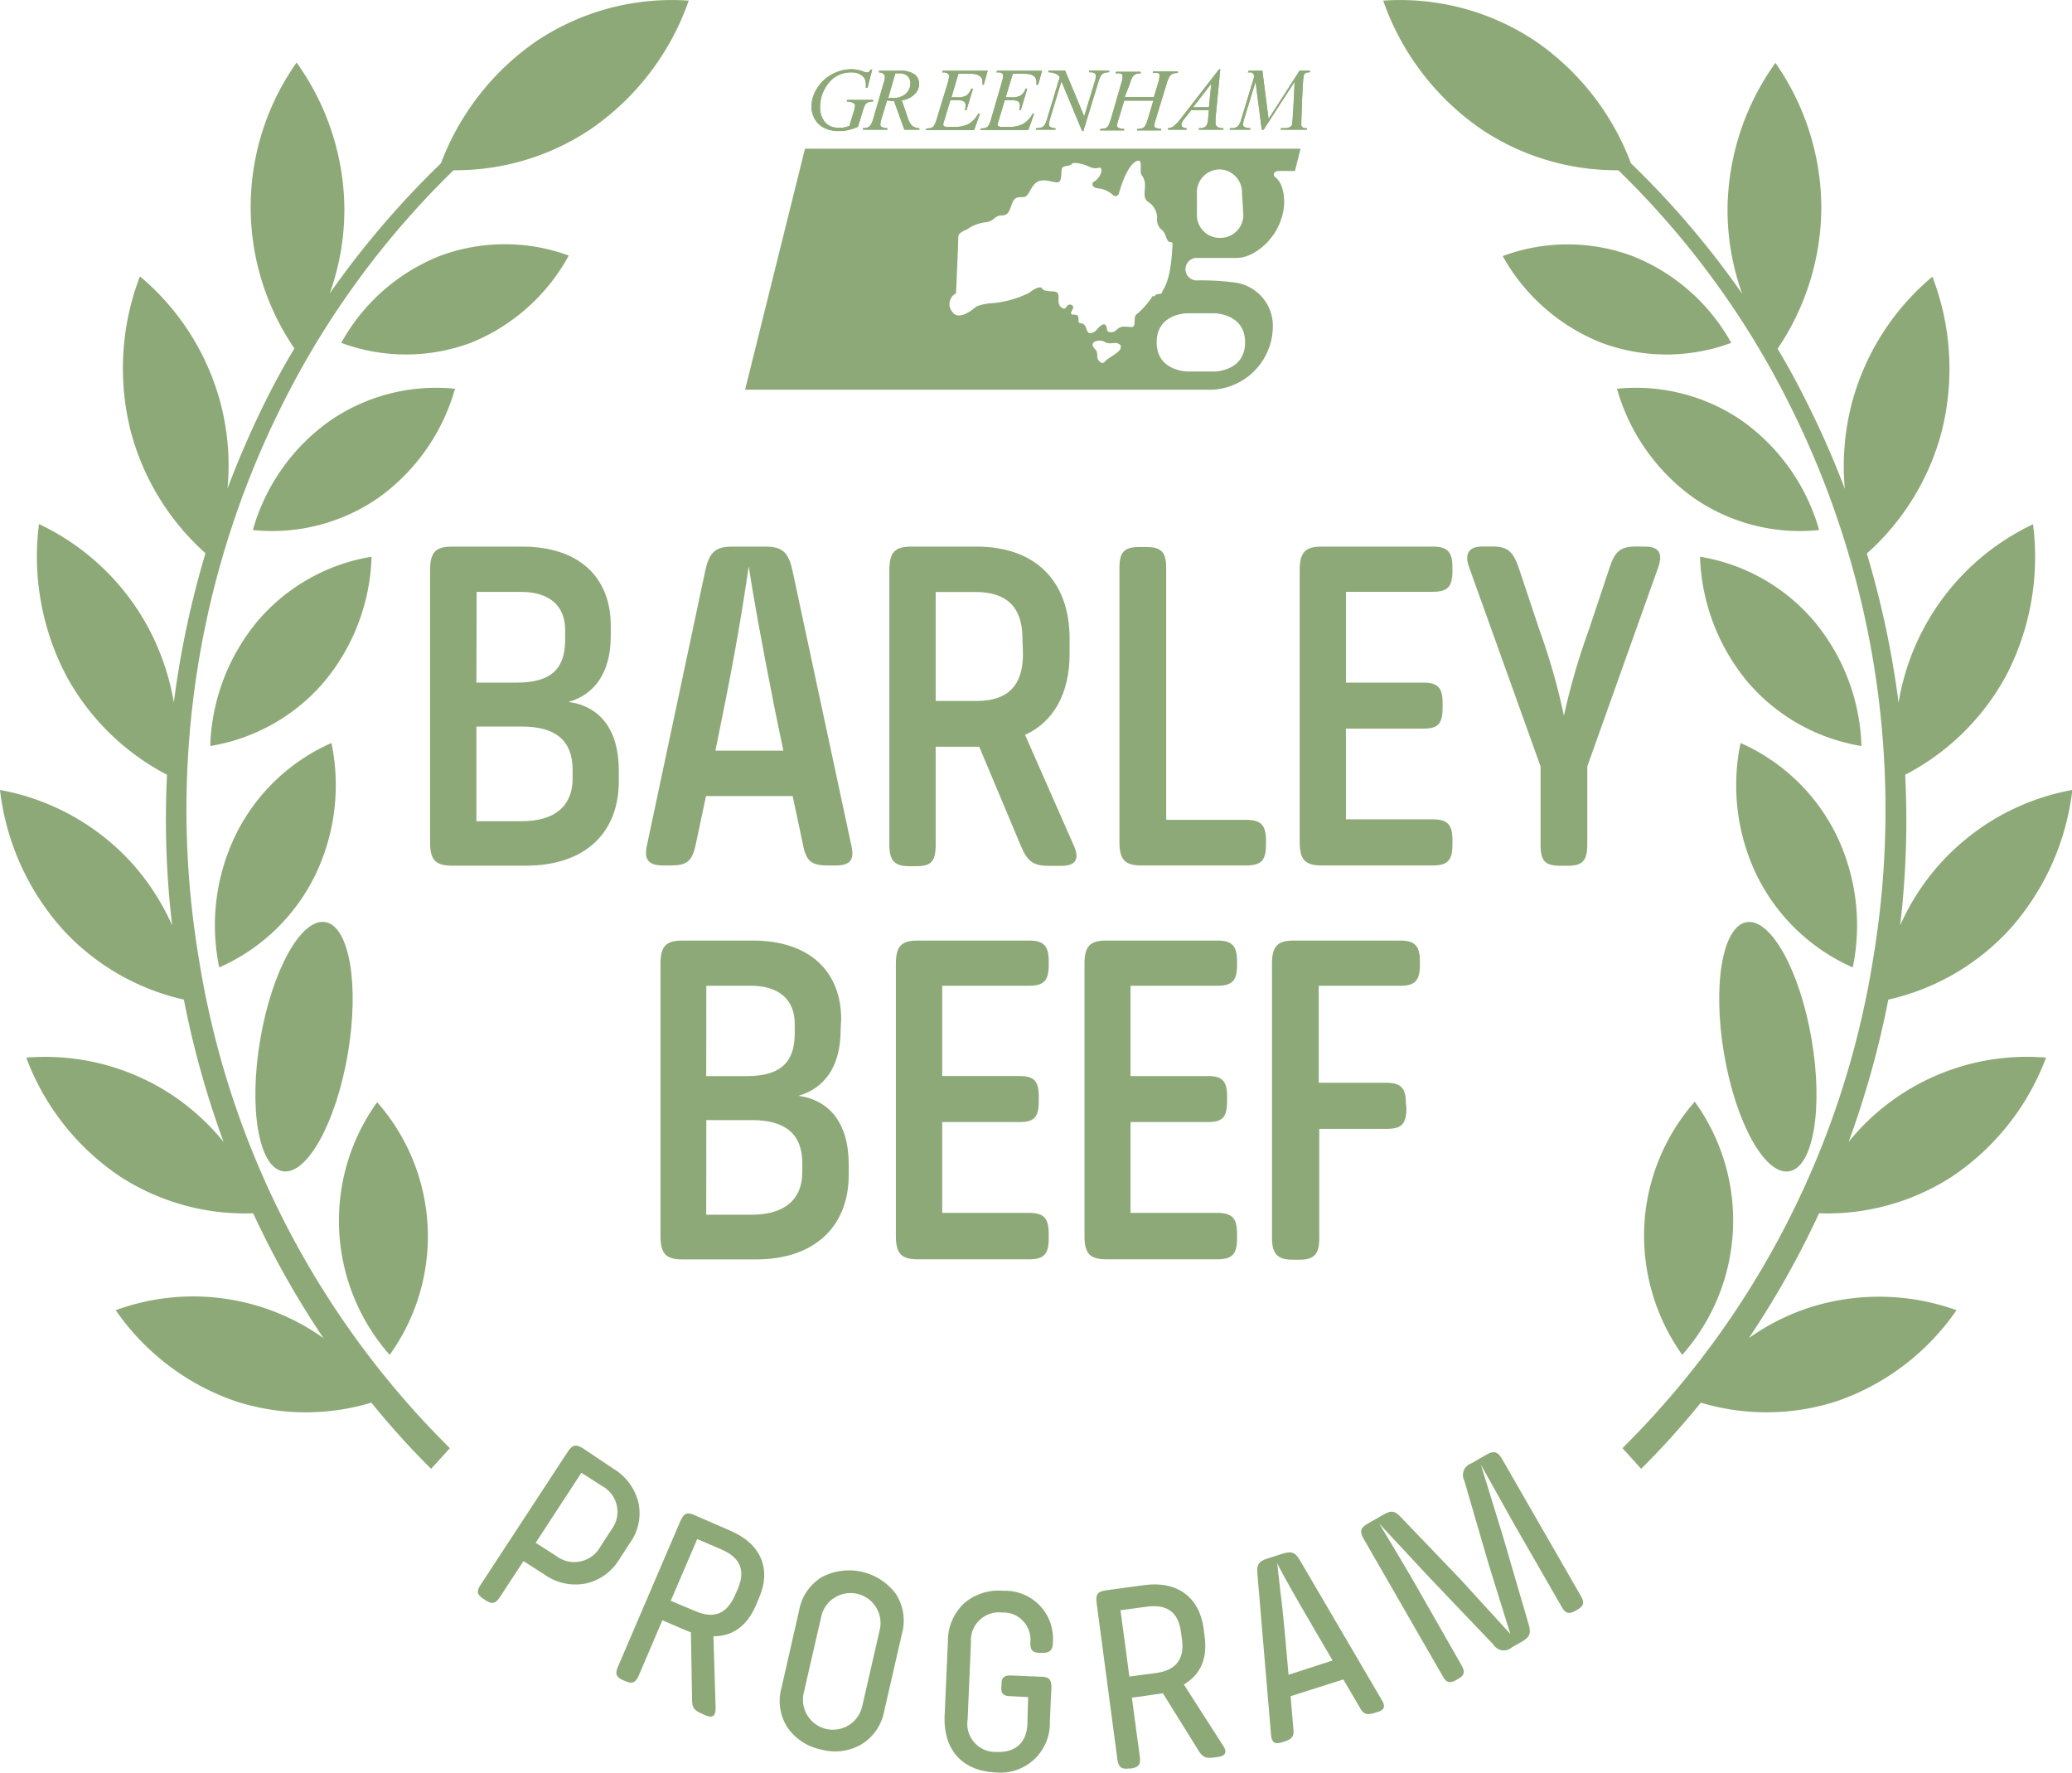 <svg id="Artwork_Outlined" data-name="Artwork Outlined" xmlns="http://www.w3.org/2000/svg" viewBox="0 0 200.36 171.43"><defs><style>.cls-1{fill:#8ea978;}</style></defs><path class="cls-1" d="M37.68,131a19.61,19.61,0,0,0-1.21-24.43A19.61,19.61,0,0,0,37.68,131Z"/><ellipse class="cls-1" cx="29.4" cy="101.2" rx="12.22" ry="4.29" transform="translate(-75.31 113.11) rotate(-80.29)"/><path class="cls-1" d="M30.42,84.74a20,20,0,0,0,1.63-12.9,18.75,18.75,0,0,0-9.22,8.8,20,20,0,0,0-1.63,12.9A18.75,18.75,0,0,0,30.42,84.74Z"/><path class="cls-1" d="M31.33,65.94a19.79,19.79,0,0,0,4.6-12.11,18.36,18.36,0,0,0-11,6.2,19.77,19.77,0,0,0-4.6,12.1A18.38,18.38,0,0,0,31.33,65.94Z"/><path class="cls-1" d="M31.84,40.73a19.39,19.39,0,0,0-7.39,10.52,18.06,18.06,0,0,0,12.16-3.13A19.49,19.49,0,0,0,44,37.59,18.07,18.07,0,0,0,31.84,40.73Z"/><path class="cls-1" d="M42.52,24.75A18.83,18.83,0,0,0,33,33.15a18,18,0,0,0,12.52,0A18.83,18.83,0,0,0,55,24.71,18,18,0,0,0,42.52,24.75Z"/><path class="cls-1" d="M51.84,4a25.09,25.09,0,0,0-9.2,11.79A86.36,86.36,0,0,0,31.88,28.38a24,24,0,0,0,1.42-8.26A24.58,24.58,0,0,0,28.68,6.05a24.2,24.2,0,0,0-.21,27.64c-1,1.66-1.92,3.34-2.78,5.07A91.05,91.05,0,0,0,22,47.23a23.77,23.77,0,0,0-.63-8.08,24,24,0,0,0-7.84-12.43,24.84,24.84,0,0,0-.92,14.85,24,24,0,0,0,7.26,11.92,90.48,90.48,0,0,0-3.06,14.42,23.87,23.87,0,0,0-2.48-7.24,23.31,23.31,0,0,0-10.56-10A24.79,24.79,0,0,0,6.39,65.3a23.34,23.34,0,0,0,9.76,9.61,86.42,86.42,0,0,0,.5,14.57,23,23,0,0,0-4-6.14A22.72,22.72,0,0,0,0,76.38a24.44,24.44,0,0,0,6.08,13.5h0a22.66,22.66,0,0,0,11.7,6.77,90.39,90.39,0,0,0,3.84,13.76,22.36,22.36,0,0,0-5.18-4.67,22.31,22.31,0,0,0-13.9-3.48,23.88,23.88,0,0,0,9.11,11.52,22.2,22.2,0,0,0,12.83,3.53,87.45,87.45,0,0,0,6.8,12.07,21.73,21.73,0,0,0-20.09-2.7,23.28,23.28,0,0,0,11.58,8.8,22,22,0,0,0,13.14.14,79.84,79.84,0,0,0,5.78,6.4l1.81-2A85.4,85.4,0,0,1,19.23,92.7a87.33,87.33,0,0,1,7.86-53.16A83.67,83.67,0,0,1,43.86,16.46a23.46,23.46,0,0,0,13.3-4A25.13,25.13,0,0,0,66.6.06,23.58,23.58,0,0,0,51.84,4Z"/><path class="cls-1" d="M162.67,131A19.92,19.92,0,0,1,159,118.52a19.69,19.69,0,0,1,4.88-12A19.61,19.61,0,0,1,162.67,131Z"/><ellipse class="cls-1" cx="170.95" cy="101.2" rx="4.29" ry="12.22" transform="translate(-14.62 30.29) rotate(-9.71)"/><path class="cls-1" d="M169.93,84.74a20,20,0,0,1-1.62-12.9,18.79,18.79,0,0,1,9.22,8.8,20.06,20.06,0,0,1,1.63,12.9A18.79,18.79,0,0,1,169.93,84.74Z"/><path class="cls-1" d="M169,65.94a19.89,19.89,0,0,1-4.61-12.11,18.33,18.33,0,0,1,11,6.2A19.74,19.74,0,0,1,180,72.13,18.35,18.35,0,0,1,169,65.94Z"/><path class="cls-1" d="M168.52,40.73a19.51,19.51,0,0,1,7.39,10.52,18.05,18.05,0,0,1-12.16-3.13,19.49,19.49,0,0,1-7.39-10.53A18.09,18.09,0,0,1,168.52,40.73Z"/><path class="cls-1" d="M157.84,24.75a18.88,18.88,0,0,1,9.57,8.4,18,18,0,0,1-12.53,0,18.92,18.92,0,0,1-9.57-8.39A18,18,0,0,1,157.84,24.75Z"/><path class="cls-1" d="M148.51,4a25,25,0,0,1,9.2,11.79,85.15,85.15,0,0,1,10.76,12.62,24,24,0,0,1-1.42-8.26,24.64,24.64,0,0,1,4.63-14.07,24.57,24.57,0,0,1,4.44,14.13,24.52,24.52,0,0,1-4.23,13.51c1,1.66,1.91,3.34,2.77,5.07a88.48,88.48,0,0,1,3.73,8.47,24.28,24.28,0,0,1,.63-8.08,24,24,0,0,1,7.84-12.43,24.83,24.83,0,0,1,.93,14.85,23.94,23.94,0,0,1-7.27,11.92,90.51,90.51,0,0,1,3.07,14.42,23.24,23.24,0,0,1,13-17.25A24.79,24.79,0,0,1,194,65.3a23.3,23.3,0,0,1-9.77,9.61,86.42,86.42,0,0,1-.49,14.57,22.62,22.62,0,0,1,16.65-13.1,24.44,24.44,0,0,1-6.08,13.5h0a22.64,22.64,0,0,1-11.71,6.77,90.39,90.39,0,0,1-3.84,13.76,22.16,22.16,0,0,1,19.09-8.15,23.91,23.91,0,0,1-9.12,11.52,22.2,22.2,0,0,1-12.83,3.53,87.39,87.39,0,0,1-6.79,12.07,21.89,21.89,0,0,1,5.78-2.93,22.16,22.16,0,0,1,14.3.23,23.24,23.24,0,0,1-11.57,8.8,22.07,22.07,0,0,1-13.15.14,81.67,81.67,0,0,1-5.77,6.4l-1.81-2A85.53,85.53,0,0,0,181.13,92.7a87.33,87.33,0,0,0-7.87-53.16,83.67,83.67,0,0,0-16.77-23.08,23.5,23.5,0,0,1-13.3-4A25.19,25.19,0,0,1,133.75.06,23.57,23.57,0,0,1,148.51,4Z"/><path class="cls-1" d="M54.86,140.43c.5-.77.83-.83,1.59-.34L59.3,142a5.24,5.24,0,0,1,2.43,3.27,4.87,4.87,0,0,1-.78,3.86l-1.09,1.68a5.06,5.06,0,0,1-3.24,2.3,5.18,5.18,0,0,1-4-.89l-2-1.28-2.28,3.48c-.41.63-.75.72-1.38.31l-.17-.11c-.68-.44-.74-.73-.3-1.41Zm-3.06,8.74,2,1.28a2.87,2.87,0,0,0,4.25-.9l1.1-1.69a2.83,2.83,0,0,0-.93-4.18l-2-1.28Z"/><path class="cls-1" d="M69.2,165.16c0,.76-.31,1-1,.68l-.38-.17c-.77-.33-.92-.62-.9-1.52l-.11-6.33c-.09,0-1-.4-2.76-1.16L61.77,162c-.3.69-.62.84-1.29.55l-.21-.09c-.7-.3-.81-.63-.51-1.32l6-14c.36-.84.67-1,1.5-.6L70.62,148c3,1.28,4,3.75,2.76,6.54l-.28.67c-.87,2-2.23,3-4.11,3Zm-4.34-10.38,2.39,1c1.79.77,3,.27,3.8-1.48l.31-.71c.75-1.75.21-3-1.6-3.78l-2.34-1Z"/><path class="cls-1" d="M77.28,155.68a4.74,4.74,0,0,1,2.17-3.18,5.64,5.64,0,0,1,7.2,1.64,4.78,4.78,0,0,1,.57,3.81l-1.72,7.5a4.77,4.77,0,0,1-2.17,3.19,5.06,5.06,0,0,1-3.88.53A5.22,5.22,0,0,1,76.13,167a4.73,4.73,0,0,1-.56-3.81Zm.44,8A2.9,2.9,0,0,0,83.37,165l1.72-7.5a2.9,2.9,0,0,0-5.65-1.3Z"/><path class="cls-1" d="M99.42,164.09,97.76,164c-.76,0-1-.25-.92-1v-.08c0-.75.25-.95,1-.92l2.83.12c.76,0,1,.28,1,1l-.15,3.33a4.78,4.78,0,0,1-5.28,4.92c-3.09-.14-5-2.09-4.9-5.39l.32-7.27a5,5,0,0,1,1.59-3.71A5.13,5.13,0,0,1,97,153.81a4.63,4.63,0,0,1,4.81,5c0,.73-.28,1-1,1h-.18c-.8,0-1-.25-1-1a2.62,2.62,0,0,0-2.74-2.9,2.71,2.71,0,0,0-3,2.88l-.32,7.46a2.71,2.71,0,0,0,2.78,3.14c1.87.08,3-.92,3-2.89Z"/><path class="cls-1" d="M118.27,168.78c.43.63.24,1-.51,1.1l-.41.05c-.82.11-1.11-.06-1.56-.84l-3.34-5.37c-.08,0-1,.16-3,.42l.77,5.72c.1.75-.1,1-.82,1.13l-.23,0c-.75.1-1-.13-1.12-.88l-2-15.07c-.13-.91.08-1.17,1-1.29l3.61-.49c3.19-.43,5.32,1.18,5.73,4.19l.09.72c.3,2.17-.36,3.73-2,4.7Zm-9.06-6.68,2.58-.34c1.93-.26,2.76-1.34,2.51-3.23l-.11-.77q-.37-2.82-3.31-2.41l-2.53.34Z"/><path class="cls-1" d="M133.61,164.36c.4.64.25,1-.44,1.18l-.25.08c-.77.24-1.11.11-1.46-.57l-1.56-2.67L124.8,164l.26,3.08c.11.75-.07,1.06-.84,1.3l-.25.08c-.71.23-1,0-1.06-.7l-1.32-15.59c-.09-.87.13-1.22,1-1.49l1.44-.46c.87-.27,1.24-.12,1.67.64Zm-4.75-3.81-1.56-2.67c-2.13-3.63-3.39-5.88-3.8-6.75,0,0,.06.44.14,1.23s.21,1.76.35,3,.23,2.37.34,3.49l.27,3.08Z"/><path class="cls-1" d="M141.32,161c.38.66.29,1-.36,1.35l-.11.07c-.66.37-1,.29-1.35-.37l-7.6-13.2c-.46-.79-.37-1.11.42-1.57l1.42-.81c.79-.46,1.14-.42,1.77.27l5.75,6,4.79,5.25-2.12-6.82-2.33-8a1.19,1.19,0,0,1,.68-1.68l1.42-.82c.74-.42,1.11-.36,1.56.42l7.59,13.19c.4.7.3,1-.35,1.37l-.11.07c-.66.37-1,.32-1.39-.38l-4.51-7.84-3.29-5.88,2.12,6.88,2.5,8.56c.25.9.11,1.22-.68,1.68l-.93.53a1.18,1.18,0,0,1-1.8-.26l-6.26-6.56-4.8-5.16c2,3.28,3.12,5.22,3.45,5.79Z"/><path class="cls-1" d="M84.35,6.7l-.46,1.78h-.17a3.26,3.26,0,0,0,0-.46.93.93,0,0,0-.39-.73A1.63,1.63,0,0,0,82.3,7,2.7,2.7,0,0,0,80,8.2a3.63,3.63,0,0,0-.7,2.18,2.19,2.19,0,0,0,.44,1.38,1.57,1.57,0,0,0,1.35.58,2,2,0,0,0,.43,0,4,4,0,0,0,.61-.16l.45-1.46a1.92,1.92,0,0,0,.1-.49.26.26,0,0,0-.12-.24A1.18,1.18,0,0,0,82,9.82h-.12l.05-.16h2.49l0,.16a1.39,1.39,0,0,0-.5.08.76.76,0,0,0-.27.24,3.71,3.71,0,0,0-.24.67l-.45,1.45a5.59,5.59,0,0,1-1,.33,3.36,3.36,0,0,1-.79.08,3.07,3.07,0,0,1-1.55-.34,2.13,2.13,0,0,1-.87-.89,2.4,2.4,0,0,1-.28-1.11,3.14,3.14,0,0,1,.33-1.41,3.93,3.93,0,0,1,.81-1.13,4.11,4.11,0,0,1,1.07-.72A3.87,3.87,0,0,1,82.3,6.7a3.13,3.13,0,0,1,1.17.21,1.07,1.07,0,0,0,.31.08.36.36,0,0,0,.19,0,.9.9,0,0,0,.21-.24Z"/><path class="cls-1" d="M84.35,6.7l-.46,1.78h-.17a3.26,3.26,0,0,0,0-.46.93.93,0,0,0-.39-.73A1.63,1.63,0,0,0,82.3,7,2.7,2.7,0,0,0,80,8.2a3.63,3.63,0,0,0-.7,2.18,2.19,2.19,0,0,0,.44,1.38,1.57,1.57,0,0,0,1.35.58,2,2,0,0,0,.43,0,4,4,0,0,0,.61-.16l.45-1.46a1.92,1.92,0,0,0,.1-.49.26.26,0,0,0-.12-.24A1.18,1.18,0,0,0,82,9.82h-.12l.05-.16h2.49l0,.16a1.39,1.39,0,0,0-.5.08.76.76,0,0,0-.27.24,3.71,3.71,0,0,0-.24.67l-.45,1.45a5.59,5.59,0,0,1-1,.33,3.36,3.36,0,0,1-.79.08,3.07,3.07,0,0,1-1.55-.34,2.13,2.13,0,0,1-.87-.89,2.4,2.4,0,0,1-.28-1.11,3.14,3.14,0,0,1,.33-1.41,3.93,3.93,0,0,1,.81-1.13,4.11,4.11,0,0,1,1.07-.72A3.87,3.87,0,0,1,82.3,6.7a3.13,3.13,0,0,1,1.17.21,1.07,1.07,0,0,0,.31.08.36.36,0,0,0,.19,0,.9.9,0,0,0,.21-.24Z"/><path class="cls-1" d="M87.45,12.54l-1-2.78a2.61,2.61,0,0,1-.67-.06l-.55,1.82a1.89,1.89,0,0,0-.1.51.28.28,0,0,0,.13.25,1.42,1.42,0,0,0,.54.11l0,.15H83.45l0-.15a1.6,1.6,0,0,0,.45-.07.54.54,0,0,0,.26-.19,2.39,2.39,0,0,0,.3-.7l1-3.45a2.06,2.06,0,0,0,.11-.53.42.42,0,0,0-.17-.33A.74.74,0,0,0,85,7l0-.16h2a2.36,2.36,0,0,1,1.44.35,1.16,1.16,0,0,1,.44.93,1.4,1.4,0,0,1-.45,1,2.09,2.09,0,0,1-1.23.58l.58,1.68a1.84,1.84,0,0,0,.43.79,1.1,1.1,0,0,0,.69.22l0,.15ZM85.89,9.47a4.77,4.77,0,0,0,.5,0,1.73,1.73,0,0,0,1.2-.41,1.33,1.33,0,0,0,.44-1,1,1,0,0,0-.28-.72,1.18,1.18,0,0,0-.83-.25l-.34,0Z"/><path class="cls-1" d="M87.45,12.54l-1-2.78a2.61,2.61,0,0,1-.67-.06l-.55,1.82a1.89,1.89,0,0,0-.1.51.28.28,0,0,0,.13.25,1.42,1.42,0,0,0,.54.11l0,.15H83.45l0-.15a1.6,1.6,0,0,0,.45-.07.54.54,0,0,0,.26-.19,2.39,2.39,0,0,0,.3-.7l1-3.45a2.06,2.06,0,0,0,.11-.53.42.42,0,0,0-.17-.33A.74.74,0,0,0,85,7l0-.16h2a2.36,2.36,0,0,1,1.44.35,1.16,1.16,0,0,1,.44.93,1.4,1.4,0,0,1-.45,1,2.09,2.09,0,0,1-1.23.58l.58,1.68a1.84,1.84,0,0,0,.43.79,1.1,1.1,0,0,0,.69.22l0,.15ZM85.89,9.47a4.77,4.77,0,0,0,.5,0,1.73,1.73,0,0,0,1.2-.41,1.33,1.33,0,0,0,.44-1,1,1,0,0,0-.28-.72,1.18,1.18,0,0,0-.83-.25l-.34,0Z"/><path class="cls-1" d="M92.68,7.12,92,9.41h.58a1.61,1.61,0,0,0,.87-.18,1.4,1.4,0,0,0,.47-.66h.17l-.63,2.07h-.17a1.33,1.33,0,0,0,.08-.44.5.5,0,0,0-.07-.29.44.44,0,0,0-.22-.16,1.73,1.73,0,0,0-.58-.06H91.9l-.6,2a1.15,1.15,0,0,0-.09.36.21.21,0,0,0,.11.17.85.85,0,0,0,.39.05h.55a3,3,0,0,0,1.4-.28,2.65,2.65,0,0,0,.94-1h.16l-.56,1.58H89.53l.06-.15a1.83,1.83,0,0,0,.47-.06.52.52,0,0,0,.25-.2,2.74,2.74,0,0,0,.29-.72L91.65,8a2.6,2.6,0,0,0,.12-.64.29.29,0,0,0-.12-.25A.81.81,0,0,0,91.19,7H91.1l.05-.16h4.36l-.38,1.35H95a2.11,2.11,0,0,0,0-.32.62.62,0,0,0-.11-.37,1,1,0,0,0-.45-.3,3.86,3.86,0,0,0-1-.07Z"/><path class="cls-1" d="M92.68,7.12,92,9.41h.58a1.61,1.61,0,0,0,.87-.18,1.4,1.4,0,0,0,.47-.66h.17l-.63,2.07h-.17a1.33,1.33,0,0,0,.08-.44.5.5,0,0,0-.07-.29.44.44,0,0,0-.22-.16,1.73,1.73,0,0,0-.58-.06H91.9l-.6,2a1.15,1.15,0,0,0-.09.36.21.21,0,0,0,.11.17.85.85,0,0,0,.39.05h.55a3,3,0,0,0,1.4-.28,2.65,2.65,0,0,0,.94-1h.16l-.56,1.58H89.53l.06-.15a1.83,1.83,0,0,0,.47-.06.52.52,0,0,0,.25-.2,2.74,2.74,0,0,0,.29-.72L91.65,8a2.6,2.6,0,0,0,.12-.64.29.29,0,0,0-.12-.25A.81.81,0,0,0,91.19,7H91.1l.05-.16h4.36l-.38,1.35H95a2.11,2.11,0,0,0,0-.32.62.62,0,0,0-.11-.37,1,1,0,0,0-.45-.3,3.86,3.86,0,0,0-1-.07Z"/><path class="cls-1" d="M97.94,7.12l-.69,2.29h.58a1.61,1.61,0,0,0,.87-.18,1.34,1.34,0,0,0,.47-.66h.17l-.63,2.07h-.16a1.65,1.65,0,0,0,.08-.44.5.5,0,0,0-.08-.29.4.4,0,0,0-.22-.16,1.73,1.73,0,0,0-.58-.06h-.59l-.6,2a1.15,1.15,0,0,0-.09.36c0,.07,0,.12.12.17a.8.8,0,0,0,.39.05h.54a2.92,2.92,0,0,0,1.4-.28,2.65,2.65,0,0,0,.94-1H100l-.56,1.58H94.79l.06-.15a1.83,1.83,0,0,0,.47-.06.6.6,0,0,0,.26-.2,2.83,2.83,0,0,0,.28-.72l1-3.44A2.6,2.6,0,0,0,97,7.33a.31.31,0,0,0-.11-.25A.85.85,0,0,0,96.45,7h-.09l.06-.16h4.35l-.38,1.35h-.17a2.11,2.11,0,0,0,0-.32.62.62,0,0,0-.11-.37,1,1,0,0,0-.44-.3,4,4,0,0,0-1-.07Z"/><path class="cls-1" d="M97.94,7.12l-.69,2.29h.58a1.61,1.61,0,0,0,.87-.18,1.34,1.34,0,0,0,.47-.66h.17l-.63,2.07h-.16a1.65,1.65,0,0,0,.08-.44.5.5,0,0,0-.08-.29.4.4,0,0,0-.22-.16,1.73,1.73,0,0,0-.58-.06h-.59l-.6,2a1.15,1.15,0,0,0-.09.36c0,.07,0,.12.12.17a.8.8,0,0,0,.39.05h.54a2.92,2.92,0,0,0,1.4-.28,2.65,2.65,0,0,0,.94-1H100l-.56,1.58H94.79l.06-.15a1.83,1.83,0,0,0,.47-.06.6.6,0,0,0,.26-.2,2.83,2.83,0,0,0,.28-.72l1-3.44A2.6,2.6,0,0,0,97,7.33a.31.31,0,0,0-.11-.25A.85.85,0,0,0,96.45,7h-.09l.06-.16h4.35l-.38,1.35h-.17a2.11,2.11,0,0,0,0-.32.62.62,0,0,0-.11-.37,1,1,0,0,0-.44-.3,4,4,0,0,0-1-.07Z"/><path class="cls-1" d="M103,6.83l1.84,4.42,1-3.29a2.17,2.17,0,0,0,.13-.64.29.29,0,0,0-.12-.24.74.74,0,0,0-.43-.09h-.11l0-.16h1.94l0,.16a1.28,1.28,0,0,0-.45.06.69.69,0,0,0-.31.22,2.57,2.57,0,0,0-.29.7l-1.44,4.7h-.12l-2-4.81-1.08,3.55a2.53,2.53,0,0,0-.13.62.26.26,0,0,0,.12.24,1,1,0,0,0,.51.12l0,.15h-1.91l.06-.15a1.86,1.86,0,0,0,.48-.06.61.61,0,0,0,.27-.18,2,2,0,0,0,.29-.64l1.23-4.06A.93.93,0,0,0,102,7.1a1.53,1.53,0,0,0-.62-.11l0-.16Z"/><path class="cls-1" d="M103,6.83l1.84,4.42,1-3.29a2.17,2.17,0,0,0,.13-.64.29.29,0,0,0-.12-.24.74.74,0,0,0-.43-.09h-.11l0-.16h1.94l0,.16a1.28,1.28,0,0,0-.45.06.69.69,0,0,0-.31.22,2.57,2.57,0,0,0-.29.7l-1.44,4.7h-.12l-2-4.81-1.08,3.55a2.53,2.53,0,0,0-.13.62.26.26,0,0,0,.12.24,1,1,0,0,0,.51.12l0,.15h-1.91l.06-.15a1.86,1.86,0,0,0,.48-.06.61.61,0,0,0,.27-.18,2,2,0,0,0,.29-.64l1.23-4.06A.93.93,0,0,0,102,7.1a1.53,1.53,0,0,0-.62-.11l0-.16Z"/><path class="cls-1" d="M108.76,9.38h2.82L112,8a2.53,2.53,0,0,0,.12-.64.3.3,0,0,0,0-.19.34.34,0,0,0-.17-.11,1.57,1.57,0,0,0-.46,0l0-.16h2.41l0,.16a1.34,1.34,0,0,0-.46.06.69.69,0,0,0-.31.22,2.52,2.52,0,0,0-.3.7l-1.08,3.53a2,2,0,0,0-.13.56.25.25,0,0,0,.11.22,1.48,1.48,0,0,0,.57.11l-.05.15h-2.32l.06-.15a1.83,1.83,0,0,0,.47-.06.57.57,0,0,0,.25-.2,2.63,2.63,0,0,0,.29-.71l.53-1.76h-2.82l-.56,1.84a2.4,2.4,0,0,0-.13.56.24.24,0,0,0,.12.22,1.41,1.41,0,0,0,.56.11l0,.15h-2.34l.06-.15a1.67,1.67,0,0,0,.46-.06.64.64,0,0,0,.27-.2,3.36,3.36,0,0,0,.28-.71l1-3.45a2.29,2.29,0,0,0,.13-.64.38.38,0,0,0-.05-.19.33.33,0,0,0-.18-.11,1.57,1.57,0,0,0-.46,0l.05-.16h2.38l0,.16a1.22,1.22,0,0,0-.44.06.67.67,0,0,0-.31.22,3.25,3.25,0,0,0-.29.7Z"/><path class="cls-1" d="M108.76,9.38h2.82L112,8a2.53,2.53,0,0,0,.12-.64.3.3,0,0,0,0-.19.34.34,0,0,0-.17-.11,1.57,1.57,0,0,0-.46,0l0-.16h2.41l0,.16a1.34,1.34,0,0,0-.46.06.69.69,0,0,0-.31.22,2.52,2.52,0,0,0-.3.7l-1.08,3.53a2,2,0,0,0-.13.56.25.25,0,0,0,.11.22,1.48,1.48,0,0,0,.57.11l-.05.15h-2.32l.06-.15a1.83,1.83,0,0,0,.47-.06.57.57,0,0,0,.25-.2,2.63,2.63,0,0,0,.29-.71l.53-1.76h-2.82l-.56,1.84a2.4,2.4,0,0,0-.13.56.24.24,0,0,0,.12.22,1.41,1.41,0,0,0,.56.11l0,.15h-2.34l.06-.15a1.67,1.67,0,0,0,.46-.06.64.64,0,0,0,.27-.2,3.36,3.36,0,0,0,.28-.71l1-3.45a2.29,2.29,0,0,0,.13-.64.38.38,0,0,0-.05-.19.33.33,0,0,0-.18-.11,1.57,1.57,0,0,0-.46,0l.05-.16h2.38l0,.16a1.22,1.22,0,0,0-.44.06.67.67,0,0,0-.31.22,3.25,3.25,0,0,0-.29.7Z"/><path class="cls-1" d="M118,6.7l-.46,4.75c0,.22,0,.37,0,.44a.48.48,0,0,0,.06.26.58.58,0,0,0,.23.18,1.42,1.42,0,0,0,.49.06l-.05.15h-2.36l.05-.15h.1a.84.84,0,0,0,.47-.12.47.47,0,0,0,.2-.27,2.41,2.41,0,0,0,.1-.61l.07-.73h-1.72l-.63.8a2.13,2.13,0,0,0-.26.38.43.43,0,0,0-.05.21.3.3,0,0,0,.11.23.65.65,0,0,0,.39.11l0,.15h-1.8l0-.15a1,1,0,0,0,.58-.21,5.27,5.27,0,0,0,.75-.83l3.61-4.65Zm-.87,1.39-1.76,2.28h1.53Z"/><path class="cls-1" d="M118,6.7l-.46,4.75c0,.22,0,.37,0,.44a.48.48,0,0,0,.06.26.58.58,0,0,0,.23.18,1.42,1.42,0,0,0,.49.06l-.05.15h-2.36l.05-.15h.1a.84.84,0,0,0,.47-.12.47.47,0,0,0,.2-.27,2.41,2.41,0,0,0,.1-.61l.07-.73h-1.72l-.63.8a2.13,2.13,0,0,0-.26.38.43.43,0,0,0-.05.21.3.3,0,0,0,.11.23.65.65,0,0,0,.39.11l0,.15h-1.8l0-.15a1,1,0,0,0,.58-.21,5.27,5.27,0,0,0,.75-.83l3.61-4.65Zm-.87,1.39-1.76,2.28h1.53Z"/><path class="cls-1" d="M122.07,6.83l.6,4.66,3-4.66h1l0,.16c-.48,0-.53.14-.59.31-.13.33-.25,4.65-.25,4.76a.34.34,0,0,0,.37.33h.17l0,.15h-2.51l0-.15h.32c.63,0,.69-.23.76-.35s.25-4.14.25-4.14l-3,4.64h-.18l-.6-4.64-1.08,3.53a2.53,2.53,0,0,0-.13.61.26.26,0,0,0,.12.23,1.28,1.28,0,0,0,.58.12l0,.15h-2l.05-.15h.12a.92.92,0,0,0,.64-.19,1.89,1.89,0,0,0,.3-.6l1.25-4.12A.39.39,0,0,0,121,7h-.34l.09-.16Z"/><path class="cls-1" d="M122.07,6.83l.6,4.66,3-4.66h1l0,.16c-.48,0-.53.14-.59.31-.13.33-.25,4.65-.25,4.76a.34.34,0,0,0,.37.33h.17l0,.15h-2.51l0-.15h.32c.63,0,.69-.23.76-.35s.25-4.14.25-4.14l-3,4.64h-.18l-.6-4.64-1.08,3.53a2.53,2.53,0,0,0-.13.61.26.26,0,0,0,.12.23,1.28,1.28,0,0,0,.58.12l0,.15h-2l.05-.15h.12a.92.92,0,0,0,.64-.19,1.89,1.89,0,0,0,.3-.6l1.25-4.12A.39.39,0,0,0,121,7h-.34l.09-.16Z"/><path class="cls-1" d="M123.66,16.53h1.56l.54-2.15H77.84l-5.79,23.3h44.57a6.16,6.16,0,0,0,6.46-5.95,4.23,4.23,0,0,0-3.66-4.41,24.51,24.51,0,0,0-3.59-.21,1.09,1.09,0,1,1,0-2.17s3,0,3.77,0c1.52,0,3.59-1.55,4.3-3.78.56-1.6.22-3.44-.55-4-.28-.2-.22-.62.27-.62M108.35,33.71c-.12.38-1.22.92-1.42,1.16s-.39.35-.68,0,0-.7-.32-1.06-.34-.5-.17-.72a1.07,1.07,0,0,1,1.12,0c.35.22,1,0,1.18.1s.41.13.29.52m3.14-5.12a8.41,8.41,0,0,1-1.4,1.65c-.35.26-.35.29-.38.93s-.28.41-1,.41-.7.54-1.24.54-.35-.26-.51-.61-.57,0-.76.2-.29.41-.7.5-.38-.44-.61-.76-.6-.06-.6-.44,0-.58-.38-.58-.44-.09-.19-.53-.41-.64-.6-.23-.76,0-.76-.54.09-.92-.48-.95-1-.06-1.11-.29-.67-.06-1.24.42a10.23,10.23,0,0,1-3.49,1,5,5,0,0,0-1.62.32c-.16.12-1.65,1.49-2.32.54a1.17,1.17,0,0,1,.35-1.81s.22-5.08.22-5.46.51-.57.86-.73a3.79,3.79,0,0,1,1.71-.67c.89-.07.93-.67,1.62-.67s.76-.51,1-1.14.5-.63,1.08-.63.66-1,1.3-1.43,1.46,0,2,0,.31-1.14.47-1.39.77-.16.92-.38,1-.07,1.75.28,1-.16,1.11.22-.32,1-.67,1.18-.19.63.35.67a2.43,2.43,0,0,1,1.43.63.35.35,0,0,0,.61-.19c.76-2.63,1.58-3.17,1.93-3.11s0,1.17.29,1.43a1.64,1.64,0,0,1,.28,1.14c0,.44-.19,1.11.35,1.43a1.85,1.85,0,0,1,.83,1.56,1.28,1.28,0,0,0,.47,1.14c.36.29.39.82.58,1.05s.44,0,.44.31c-.16,3.81-.92,4.29-1,4.64s-.51,0-.76.44m3.23,1.61h2.55s3,0,3,2.81v0c0,2.84-3,2.82-3,2.82h-2.55s-3,0-3-2.82v0c0-2.84,3-2.81,3-2.81m5.38-9.49A2.22,2.22,0,0,1,117.92,23h0a2.21,2.21,0,0,1-2.18-2.31v-2a2.21,2.21,0,0,1,2.18-2.31h0a2.22,2.22,0,0,1,2.18,2.31Z"/><path class="cls-1" d="M59.06,61.49c0,3.65-1.65,5.68-4.08,6.38,3,.41,4.86,2.63,4.86,6.65v1c0,5-3.25,8.18-9,8.18H43.72c-1.61,0-2.13-.56-2.13-2.26V55.12c0-1.71.52-2.27,2.13-2.27H50.5c5.52,0,8.56,3,8.56,7.63ZM46.07,66H50c3.48,0,4.65-1.52,4.65-4.15v-.93c0-2.35-1.52-3.69-4.26-3.69h-4.3Zm0,13.4h4.39c3.3,0,4.91-1.57,4.91-4.11v-.88c0-2.77-1.61-4.16-4.87-4.16H46.07Z"/><path class="cls-1" d="M82.31,81.68c.35,1.47-.09,2-1.52,2H80c-1.52,0-2.05-.42-2.35-2l-1-4.71H68.27l-1,4.71c-.35,1.61-.87,2-2.39,2h-.74c-1.43,0-1.91-.56-1.57-2l5.65-26.61c.4-1.71,1-2.22,2.61-2.22h3.17c1.61,0,2.22.51,2.61,2.22Zm-6.56-9.1-.83-4C73.62,62,72.79,57.38,72.4,54.75,71.79,59,71,63.57,70,68.51l-.82,4.07Z"/><path class="cls-1" d="M103.82,81.72c.61,1.34.22,2-1.22,2h-1.13c-1.56,0-2.13-.42-2.78-2l-4-9.52H90.48v9.47c0,1.62-.44,2.08-1.87,2.08h-.69c-1.44,0-1.92-.56-1.92-2.08V55.12c0-1.71.52-2.27,2.13-2.27h6.3c5.7,0,9,3.33,9,8.92V63.2c0,3.88-1.57,6.61-4.31,7.85Zm-4.95-20c0-3-1.52-4.48-4.52-4.48H90.48V67.77h4c3,0,4.44-1.52,4.44-4.52Z"/><path class="cls-1" d="M122.42,81.68c0,1.52-.48,2-1.91,2H110.38c-1.61,0-2.13-.56-2.13-2.26V54.89c0-1.53.48-2,1.91-2h.7c1.43,0,1.91.51,1.91,2V79.27h7.74c1.43,0,1.91.51,1.91,2Z"/><path class="cls-1" d="M140.45,81.68c0,1.52-.48,2-1.91,2H127.81c-1.61,0-2.13-.56-2.13-2.26V55.12c0-1.71.52-2.27,2.13-2.27h10.73c1.43,0,1.91.51,1.91,2v.37c0,1.52-.48,2-1.91,2h-8.39V66h7.48c1.43,0,1.87.51,1.87,2v.37c0,1.62-.44,2.08-1.87,2.08h-7.48v8.77h8.39c1.43,0,1.91.51,1.91,2Z"/><path class="cls-1" d="M159.09,52.85c1.31,0,1.74.65,1.26,2L153.49,74.1v7.53c0,1.62-.48,2.08-1.91,2.08h-.66c-1.52,0-1.95-.46-1.95-2.08V74.1l-6.91-19.26c-.48-1.34,0-2,1.3-2h.92c1.52,0,2,.47,2.56,2l2,6a63,63,0,0,1,2.39,8.36,65.69,65.69,0,0,1,2.43-8.36l2-6c.52-1.52,1-2,2.61-2Z"/><path class="cls-1" d="M81.29,99.57c0,3.65-1.65,5.69-4.09,6.38,3,.41,4.87,2.63,4.87,6.65v1c0,4.94-3.26,8.17-8.95,8.17H66c-1.61,0-2.13-.55-2.13-2.26V93.2c0-1.71.52-2.26,2.13-2.26h6.78c5.52,0,8.56,3,8.56,7.62Zm-13,4.48h3.91c3.47,0,4.65-1.52,4.65-4.15V99c0-2.35-1.52-3.69-4.26-3.69H68.3Zm0,13.4h4.38c3.31,0,4.91-1.57,4.91-4.11v-.88c0-2.77-1.6-4.16-4.86-4.16H68.3Z"/><path class="cls-1" d="M101.41,119.76c0,1.52-.48,2-1.91,2H88.76c-1.61,0-2.13-.55-2.13-2.26V93.2c0-1.71.52-2.26,2.13-2.26H99.5c1.43,0,1.91.51,1.91,2v.37c0,1.52-.48,2-1.91,2H91.11v8.73h7.47c1.44,0,1.87.51,1.87,2v.37c0,1.62-.43,2.08-1.87,2.08H91.11v8.78H99.5c1.43,0,1.91.51,1.91,2Z"/><path class="cls-1" d="M119.62,119.76c0,1.52-.48,2-1.92,2H107c-1.61,0-2.13-.55-2.13-2.26V93.2c0-1.71.52-2.26,2.13-2.26H117.7c1.44,0,1.92.51,1.92,2v.37c0,1.52-.48,2-1.92,2h-8.38v8.73h7.47c1.44,0,1.87.51,1.87,2v.37c0,1.62-.43,2.08-1.87,2.08h-7.47v8.78h8.38c1.44,0,1.92.51,1.92,2Z"/><path class="cls-1" d="M136,107.15c0,1.52-.48,2-1.91,2h-6.52v10.57c0,1.53-.48,2.08-1.91,2.08H125c-1.43,0-2-.55-2-2.08V93.2c0-1.71.52-2.26,2.13-2.26h10.25c1.44,0,1.92.51,1.92,2v.37c0,1.52-.48,2-1.92,2h-7.86v9.38h6.52c1.43,0,1.91.51,1.91,2Z"/></svg>